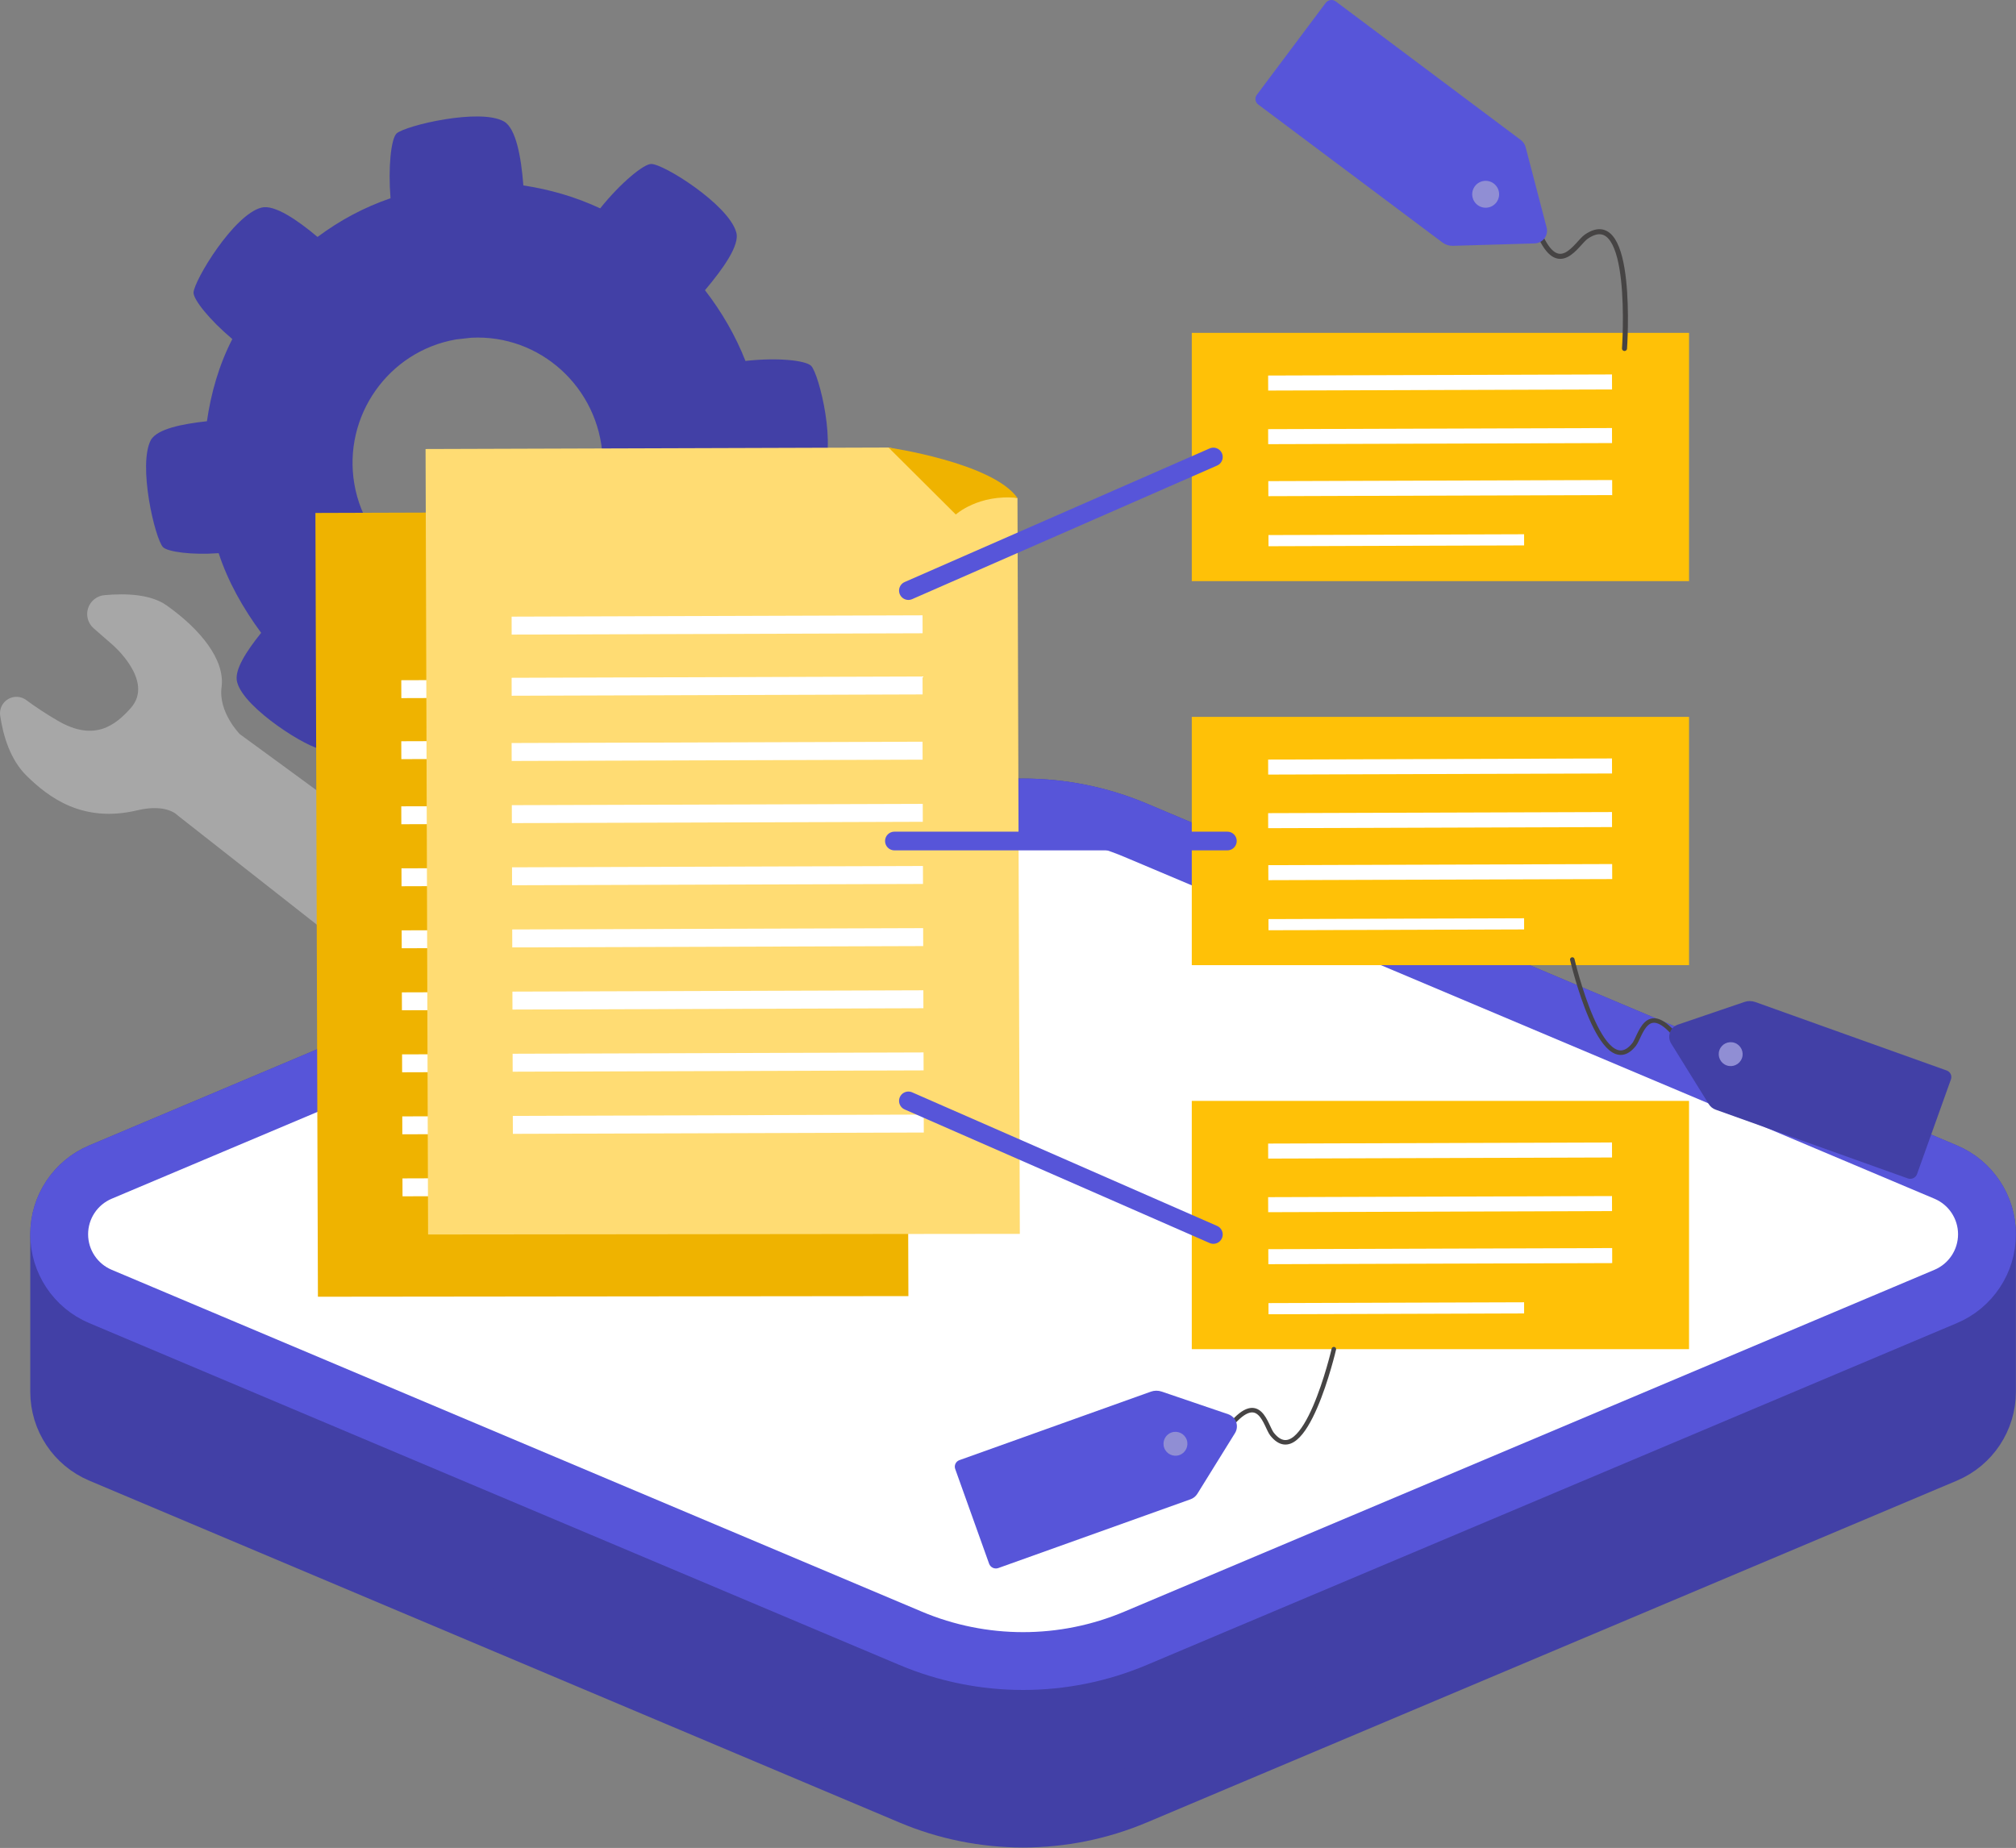 <?xml version="1.0" encoding="UTF-8" standalone="no"?><!DOCTYPE svg PUBLIC "-//W3C//DTD SVG 1.1//EN" "http://www.w3.org/Graphics/SVG/1.1/DTD/svg11.dtd"><svg width="100%" height="100%" viewBox="0 0 817 749" version="1.1" xmlns="http://www.w3.org/2000/svg" xmlns:xlink="http://www.w3.org/1999/xlink" xml:space="preserve" xmlns:serif="http://www.serif.com/" style="fill-rule:evenodd;clip-rule:evenodd;stroke-linecap:round;stroke-linejoin:round;stroke-miterlimit:1.5;"><rect x="0" y="0" width="817" height="749" fill="#808080" stroke="none"/><g><path d="M23.986,500.267c0,-10.996 6.586,-20.923 16.717,-25.199l328.331,-138.563c29.14,-12.298 62.014,-12.298 91.154,0l328.331,138.563c10.132,4.276 16.717,14.203 16.717,25.199l0,63.849c0,10.997 -6.585,20.924 -16.717,25.2l-328.331,138.562c-29.14,12.298 -62.014,12.298 -91.154,0l-328.331,-138.562c-10.131,-4.276 -16.717,-14.203 -16.717,-25.2l0,-63.849Z" style="fill:#4240a6;stroke:#4240a6;stroke-width:23.44px;"/><path d="M369.034,336.505c29.14,-12.298 62.014,-12.298 91.154,0c78.837,33.271 240.62,101.547 328.331,138.563c10.132,4.276 16.717,14.203 16.717,25.199c0,10.997 -6.585,20.924 -16.717,25.2c-87.711,37.016 -249.494,105.291 -328.331,138.562c-29.14,12.298 -62.014,12.298 -91.154,0c-78.837,-33.271 -240.62,-101.546 -328.331,-138.562c-10.131,-4.276 -16.717,-14.203 -16.717,-25.2c0,-10.996 6.586,-20.923 16.717,-25.199c87.711,-37.016 249.494,-105.292 328.331,-138.563Z" style="fill:#fff;stroke:#5755d9;stroke-width:23.44px;"/></g><g><path d="M71.888,330.405l133.184,104.603c0,-0 21.428,14.094 36.633,-1.51c13.805,-14.168 1.275,-26.675 -3.928,-31.778c-6.121,-6.004 -140.584,-104.156 -140.584,-104.156c0,-0 -8.775,-8.872 -7.403,-19.049c1.491,-11.068 -8.58,-23.479 -22.342,-33.188c-6.376,-4.5 -16.459,-4.885 -25.103,-4.102c-3.072,0.266 -5.687,2.344 -6.641,5.277c-0.954,2.932 -0.062,6.149 2.264,8.173c4.107,3.596 7.687,6.711 7.687,6.711c0,-0 17.066,14.632 7.343,25.587c-6.255,7.051 -14.789,13.764 -29.576,5.156c-4.998,-2.909 -9.219,-5.754 -12.665,-8.292c-2.152,-1.676 -5.109,-1.87 -7.462,-0.491c-2.353,1.379 -3.629,4.054 -3.219,6.751c1.213,8.209 4.095,17.81 10.635,24.268c9.011,8.895 22.84,19.341 44.957,14.062c11.882,-2.833 16.22,1.978 16.22,1.978Z" style="fill:#a7a7a7;"/><path d="M202.233,237.461c-27.505,4.728 -53.898,-13.756 -58.627,-41.261c-4.728,-27.505 13.754,-53.898 41.259,-58.627l6.108,-0.684c27.87,-1.471 51.733,20.182 53.249,48.459c0.791,25.472 -16.926,47.657 -41.989,52.113Zm126.477,-89.195c-2.31,-2.215 -13.577,-3.427 -26.606,-1.968c-4.036,-10.267 -9.654,-19.946 -16.403,-28.672c7.277,-8.648 14.417,-18.518 12.603,-23.675c-3.311,-11.172 -29.478,-27.619 -34.409,-27.48c-2.896,-0.088 -12.346,7.566 -20.662,17.981c-10.003,-4.652 -20.231,-7.631 -31.137,-9.295c-0.869,-11.446 -3.005,-23.163 -7.849,-25.919c-9.687,-5.512 -39.814,1.571 -43.568,4.878c-2.214,2.309 -3.426,13.576 -2.42,26.244c-10.72,3.673 -20.443,8.885 -29.578,15.68c-8.195,-6.916 -17.566,-13.287 -22.768,-11.881c-11.219,2.905 -27.213,29.432 -27.481,34.41c-0.088,2.896 6.616,11.215 15.717,18.855c-5.42,10.501 -8.669,21.995 -10.288,33.308c-10.18,1.14 -19.861,3.048 -22.663,7.484c-5.466,10.095 1.619,40.222 4.879,43.568c1.856,1.854 11.494,3.248 22.534,2.424c3.765,11.535 9.927,22.389 17.22,32.291c-6.146,7.697 -11.072,15.257 -9.71,20.051c2.858,10.812 29.432,27.213 34.364,27.073c2.895,0.088 10.084,-5.663 17.453,-13.497c10.908,5.375 23.263,8.939 35.345,10.06c1.094,9.772 2.911,18.639 7.302,21.033c9.687,5.512 39.815,-1.572 43.567,-4.877c2.261,-1.902 3.248,-11.496 2.379,-22.943c11.081,-4.126 21.529,-10.243 30.978,-17.897c8.15,6.508 16.162,11.796 20.957,10.434c11.174,-3.312 27.213,-29.432 27.526,-34.002c-0.319,-2.85 -6.616,-11.216 -16.168,-19.216c4.605,-10.411 7.447,-21.86 8.659,-33.128c10.993,-1.23 21.941,-2.868 24.29,-7.665c6.733,-9.824 -0.803,-40.314 -4.063,-43.659Z" style="fill:#4240a6;fill-rule:nonzero;"/><path d="M315.047,207.308l-187.225,0.6l1.018,317.678l239.295,-0.251l-0.953,-297.632c0,0 -16.142,-3.556 -24.019,4.879c-4.486,-20.78 -28.116,-25.274 -28.116,-25.274Z" style="fill:#efb300;"/><path d="M315.047,207.308c0,0 42.014,6.08 52.135,20.395c-15.697,-1.681 -24.944,6.686 -24.944,6.686l-27.191,-27.081Z" style="fill:#be8f00;"/><path d="M328.796,326.283l-166.176,0.534l0.023,7.26l166.177,-0.532l-0.024,-7.262Z" style="fill:#fff;"/><path d="M328.796,299.901l-166.176,0.532l0.023,7.262l166.177,-0.533l-0.024,-7.261Z" style="fill:#fff;"/><path d="M328.796,275.167l-166.176,0.533l0.023,7.261l166.177,-0.532l-0.024,-7.262Z" style="fill:#fff;"/><path d="M329.279,477.092l-166.176,0.532l0.024,7.262l166.175,-0.532l-0.023,-7.262Z" style="fill:#fff;"/><path d="M329.199,451.957l-166.176,0.533l0.023,7.261l166.177,-0.532l-0.024,-7.262Z" style="fill:#fff;"/><path d="M329.119,426.822l-166.177,0.533l0.023,7.261l166.177,-0.532l-0.023,-7.262Z" style="fill:#fff;"/><path d="M329.038,401.688l-166.177,0.532l0.023,7.261l166.177,-0.532l-0.023,-7.261Z" style="fill:#fff;"/><path d="M328.957,376.553l-166.175,0.532l0.023,7.262l166.175,-0.532l-0.023,-7.262Z" style="fill:#fff;"/><path d="M328.877,351.418l-166.176,0.534l0.023,7.26l166.175,-0.532l-0.022,-7.262Z" style="fill:#fff;"/><path d="M360.09,181.394l-187.627,0.602l1.02,318.359l239.809,-0.251l-0.955,-298.27c0,-0 -16.177,-3.565 -24.071,4.888c-4.495,-20.824 -28.176,-25.328 -28.176,-25.328Z" style="fill:#ffdc73;"/><path d="M360.09,181.394c0,0 42.103,6.095 52.247,20.44c-15.73,-1.685 -24.997,6.698 -24.997,6.698l-27.25,-27.138Z" style="fill:#efb300;"/><path d="M373.869,300.625l-166.533,0.534l0.023,7.277l166.533,-0.533l-0.023,-7.278Z" style="fill:#fff;"/><path d="M373.869,274.186l-166.533,0.533l0.023,7.278l166.533,-0.534l-0.023,-7.277Z" style="fill:#fff;"/><path d="M373.869,249.399l-166.533,0.534l0.023,7.276l166.533,-0.533l-0.023,-7.277Z" style="fill:#fff;"/><path d="M374.352,451.757l-166.532,0.533l0.024,7.278l166.532,-0.535l-0.024,-7.276Z" style="fill:#fff;"/><path d="M374.271,426.568l-166.532,0.534l0.024,7.276l166.533,-0.533l-0.025,-7.277Z" style="fill:#fff;"/><path d="M374.191,401.38l-166.532,0.533l0.023,7.277l166.533,-0.534l-0.024,-7.276Z" style="fill:#fff;"/><path d="M374.111,376.19l-166.533,0.535l0.023,7.276l166.533,-0.533l-0.023,-7.278Z" style="fill:#fff;"/><path d="M374.03,351.002l-166.532,0.535l0.023,7.276l166.532,-0.533l-0.023,-7.278Z" style="fill:#fff;"/><path d="M373.949,325.813l-166.532,0.534l0.023,7.277l166.532,-0.533l-0.023,-7.278Z" style="fill:#fff;"/><rect x="482.979" y="446.209" width="201.521" height="100.627" style="fill:#ffc107;"/><path d="M617.648,527.834l-103.589,0.333l0.014,4.526l103.589,-0.333l-0.014,-4.526Z" style="fill:#fff;"/><path d="M653.341,505.862l-139.351,0.447l0.02,6.089l139.35,-0.446l-0.019,-6.09Z" style="fill:#fff;"/><path d="M653.272,484.785l-139.35,0.446l0.019,6.088l139.351,-0.446l-0.02,-6.088Z" style="fill:#fff;"/><path d="M653.272,463.061l-139.35,0.446l0.019,6.089l139.351,-0.446l-0.02,-6.089Z" style="fill:#fff;"/><rect x="482.979" y="290.563" width="201.521" height="100.627" style="fill:#ffc107;"/><path d="M617.648,372.189l-103.589,0.33l0.014,4.528l103.589,-0.332l-0.014,-4.526Z" style="fill:#fff;"/><path d="M653.341,350.215l-139.351,0.446l0.02,6.09l139.35,-0.448l-0.019,-6.088Z" style="fill:#fff;"/><path d="M653.272,329.137l-139.35,0.446l0.019,6.09l139.351,-0.446l-0.02,-6.09Z" style="fill:#fff;"/><path d="M653.272,307.414l-139.35,0.446l0.019,6.089l139.351,-0.447l-0.02,-6.088Z" style="fill:#fff;"/><rect x="482.979" y="134.915" width="201.521" height="100.627" style="fill:#ffc107;"/><path d="M617.648,216.541l-103.589,0.332l0.014,4.526l103.589,-0.332l-0.014,-4.526Z" style="fill:#fff;"/><path d="M653.341,194.568l-139.351,0.447l0.02,6.089l139.35,-0.447l-0.019,-6.089Z" style="fill:#fff;"/><path d="M653.272,173.491l-139.35,0.446l0.019,6.089l139.351,-0.446l-0.02,-6.089Z" style="fill:#fff;"/><path d="M653.272,151.768l-139.35,0.446l0.019,6.088l139.351,-0.446l-0.02,-6.088Z" style="fill:#fff;"/><path d="M368.135,446.209l123.594,54.146" style="fill:none;stroke:#5755d9;stroke-width:7.57px;"/><path d="M362.465,340.875l134.938,-0" style="fill:none;stroke:#5755d9;stroke-width:7.57px;"/><path d="M368.135,239.376l123.594,-54.148" style="fill:none;stroke:#5755d9;stroke-width:7.57px;"/><g><path d="M658.345,141.24c0,-0 4.146,-58.766 -15.491,-45.321c-3.882,2.66 -11.162,17.378 -19.173,-1.466" style="fill:none;stroke:#464444;stroke-width:2.05px;"/></g><g><g><path d="M584.579,98.301c1.206,0.905 2.683,1.378 4.192,1.337c6.253,-0.19 23.599,-0.692 33.133,-0.971c1.583,-0.05 3.06,-0.809 4.009,-2.076c0.941,-1.256 1.256,-2.888 0.858,-4.42c-2.47,-9.478 -7.028,-26.879 -8.496,-32.519c-0.307,-1.164 -1.011,-2.197 -1.983,-2.926c-9.646,-7.225 -63.068,-47.242 -74.945,-56.14c-1.293,-0.968 -3.126,-0.711 -4.097,0.586c-5.521,7.368 -22.504,30.041 -27.918,37.267c-0.447,0.599 -0.638,1.342 -0.524,2.076c0.099,0.738 0.497,1.4 1.086,1.843c11.539,8.643 64.093,48.01 74.685,55.943Z" style="fill:#5755d9;"/></g><g><path d="M605.346,74.377c-2.408,-1.804 -5.828,-1.313 -7.631,1.096c-1.804,2.408 -1.314,5.827 1.094,7.632c2.408,1.803 5.828,1.312 7.632,-1.095c1.804,-2.409 1.313,-5.828 -1.095,-7.633Z" style="fill:#908ed4;"/></g></g><g><path d="M637.183,388.913c0,0 11.884,51.016 25.043,34.444c2.601,-3.277 4.927,-17.691 16.675,-3.781" style="fill:none;stroke:#464444;stroke-width:1.83px;"/></g><g><g><path d="M711.358,406.143c-1.426,-0.511 -2.978,-0.528 -4.404,-0.034c-5.308,1.808 -18.944,6.449 -26.971,9.185c-1.496,0.518 -2.678,1.673 -3.212,3.168c-0.532,1.484 -0.355,3.138 0.477,4.477c4.598,7.421 12.5,20.15 15.26,24.605c0.645,1.033 1.608,1.807 2.752,2.217l77.892,27.869c0.736,0.263 1.538,0.227 2.241,-0.107c0.701,-0.325 1.241,-0.92 1.503,-1.651c2.833,-7.92 10.958,-30.629 13.735,-38.389c0.523,-1.463 -0.237,-3.062 -1.698,-3.586c-12.543,-4.487 -66.051,-23.632 -77.575,-27.754Z" style="fill:#4240a6;"/></g><g><path d="M699.741,431.825c2.519,0.902 5.296,-0.411 6.197,-2.931c0.901,-2.518 -0.413,-5.296 -2.931,-6.197c-2.52,-0.901 -5.296,0.413 -6.197,2.931c-0.901,2.52 0.412,5.296 2.931,6.197Z" style="fill:#908ed4;"/></g></g><g><path d="M540.553,546.838c0,0 -11.883,51.016 -25.042,34.444c-2.601,-3.277 -4.928,-17.691 -16.675,-3.781" style="fill:none;stroke:#464444;stroke-width:1.83px;"/></g><g><g><path d="M466.378,564.066c1.427,-0.51 2.978,-0.526 4.404,-0.032c5.308,1.807 18.944,6.448 26.972,9.185c1.495,0.518 2.677,1.673 3.213,3.167c0.531,1.485 0.353,3.139 -0.479,4.477c-4.598,7.421 -12.5,20.151 -15.259,24.606c-0.646,1.031 -1.608,1.807 -2.752,2.215l-77.893,27.87c-0.735,0.264 -1.538,0.228 -2.241,-0.106c-0.699,-0.325 -1.241,-0.921 -1.502,-1.652l-13.735,-38.388c-0.524,-1.463 0.236,-3.063 1.698,-3.586c12.542,-4.487 66.05,-23.632 77.574,-27.756Z" style="fill:#5755d9;"/></g><g><path d="M477.996,589.75c-2.519,0.901 -5.296,-0.411 -6.197,-2.931c-0.901,-2.519 0.412,-5.296 2.93,-6.197c2.52,-0.901 5.296,0.413 6.197,2.931c0.903,2.519 -0.411,5.296 -2.93,6.197Z" style="fill:#908ed4;"/></g></g></g></svg>